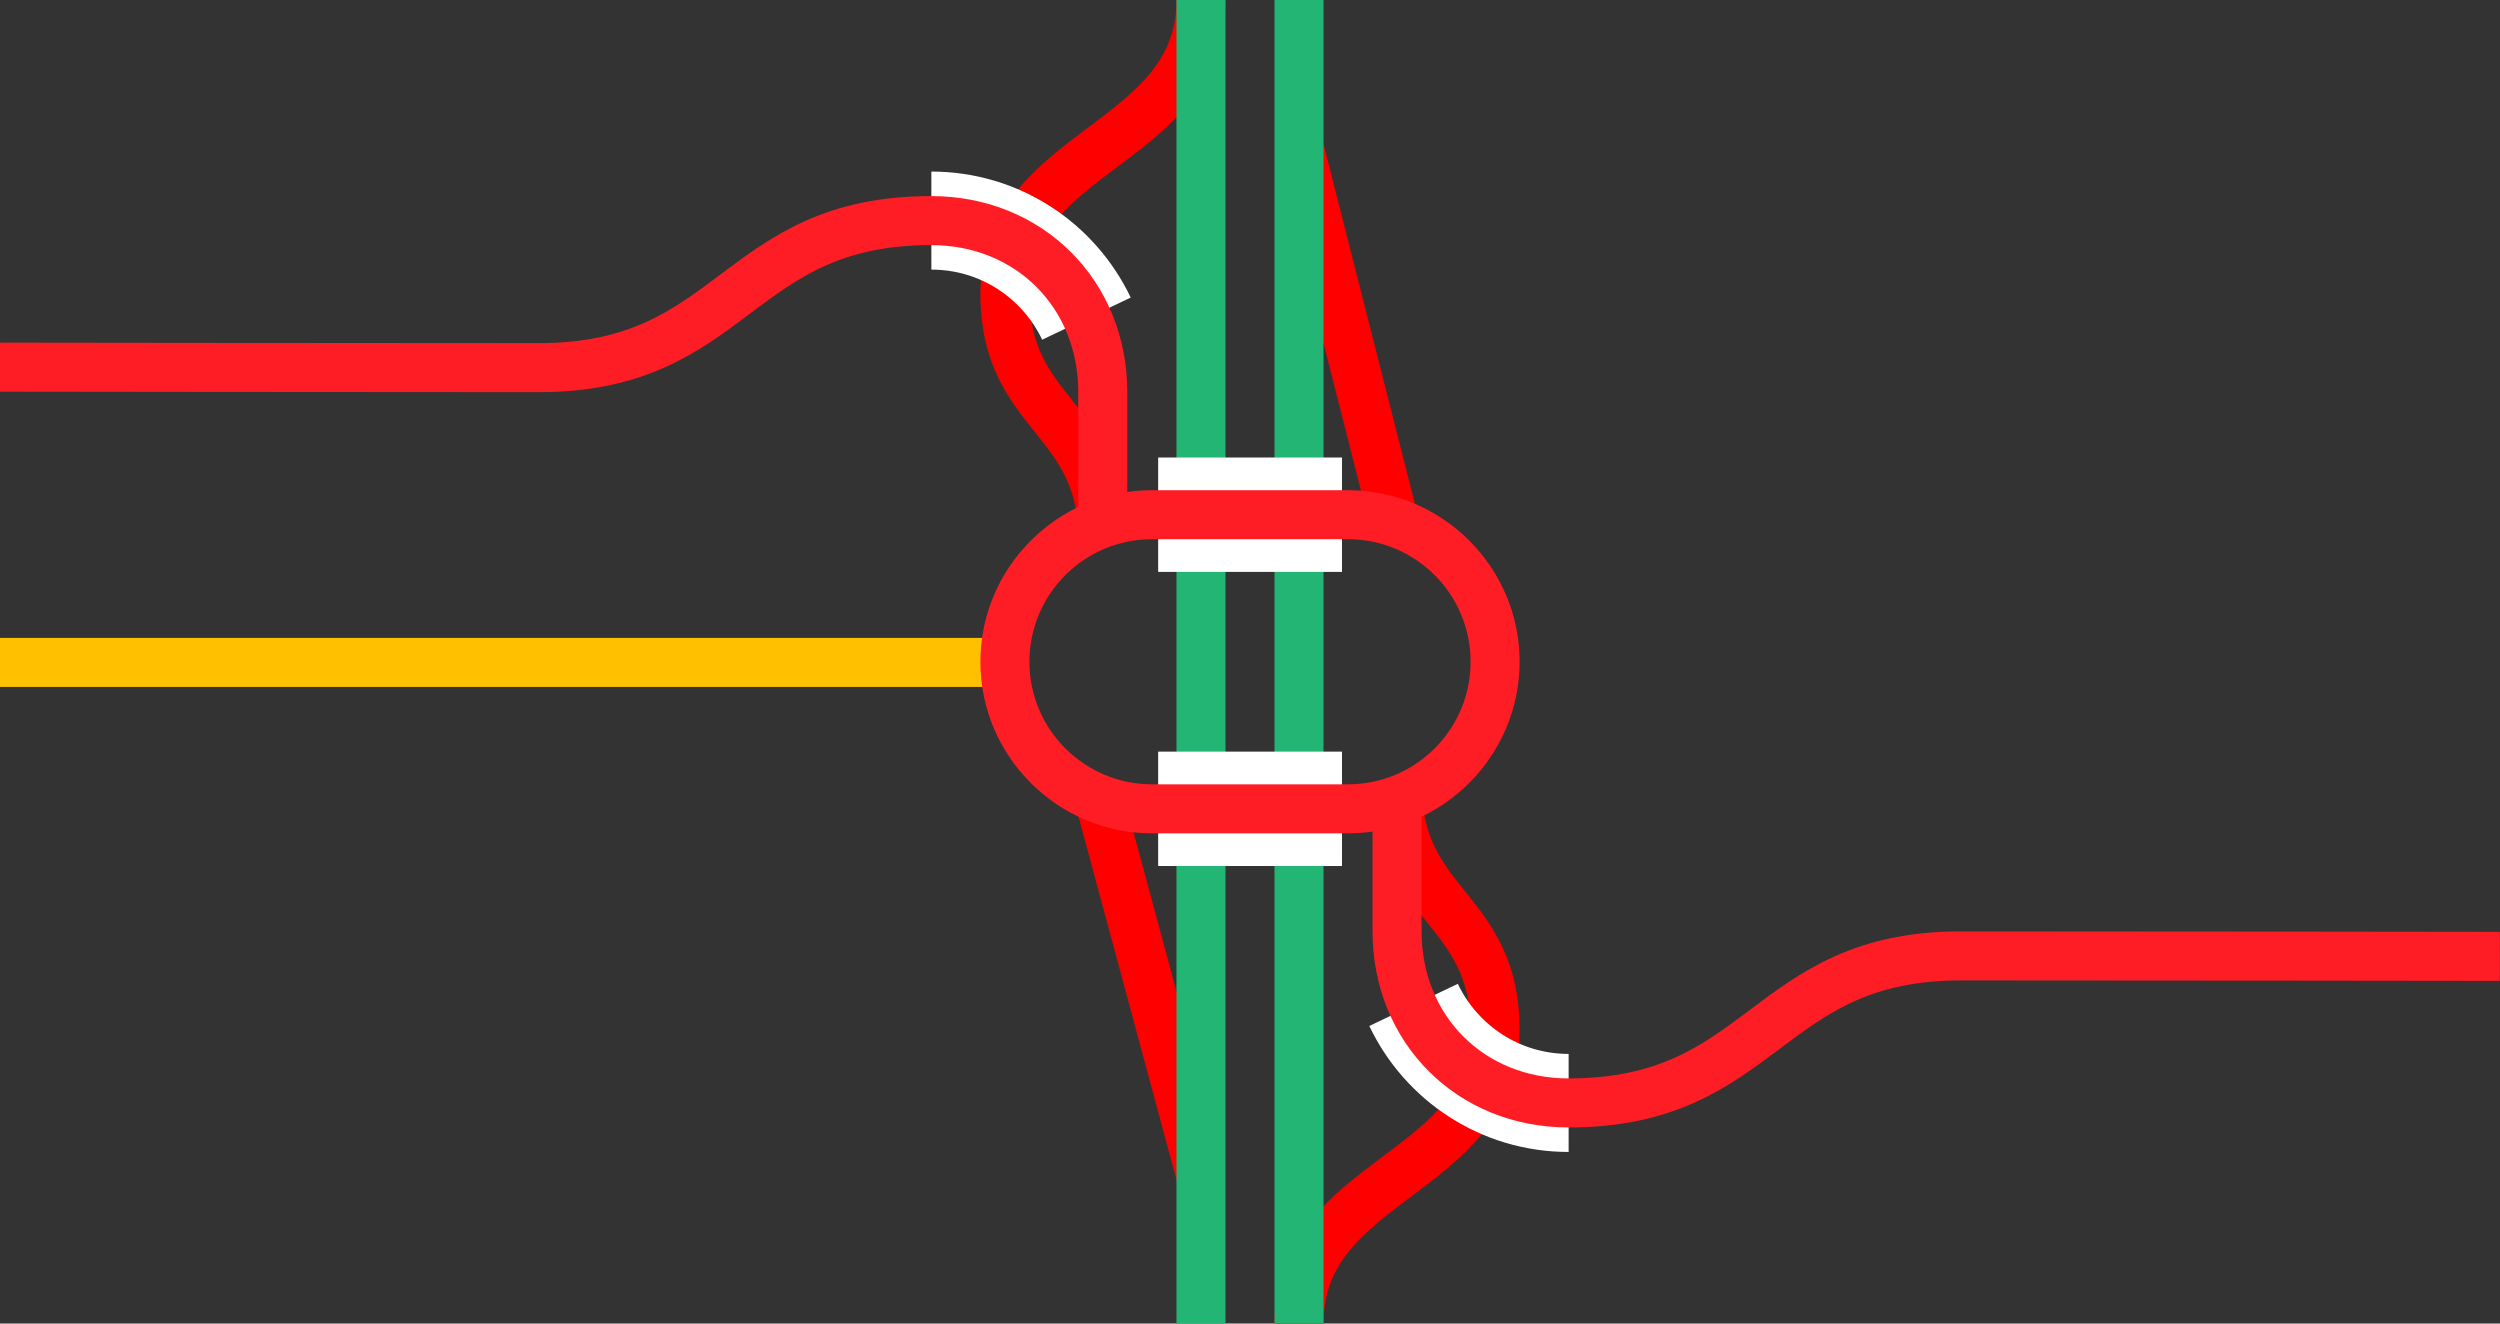 <svg viewBox="0 0 153 81" xmlns="http://www.w3.org/2000/svg"><rect x="0" y="0" width="153" height="81" fill="#333333" stroke="none"/><g fill="none"><path d="m73.5 72-6.37-23.62" stroke="#f00" stroke-miterlimit="10" stroke-width="3"/><path d="m79.5 81c0-9 12-9 12-18 0-7.5-6-7.5-6-15" stroke="#f00" stroke-miterlimit="10" stroke-width="3"/><path d="m79.5 9 6 23.63" stroke="#f00" stroke-miterlimit="10" stroke-width="3"/><path d="m73.5 0c0 9-12 9-12 18 0 7.5 6 7.5 6 15" stroke="#f00" stroke-miterlimit="10" stroke-width="3"/><path d="m79.5 0v81" stroke="#22b573" stroke-miterlimit="10" stroke-width="3"/><path d="m73.5 0v81" stroke="#22b573" stroke-miterlimit="10" stroke-width="3"/><path d="m0 38.96h3v3h-3z"/><path d="m150 39.04h3v3h-3z"/><path d="m82.13 31.5h-11.25" stroke="#fff" stroke-miterlimit="10" stroke-width="7"/><path d="m70.88 49.5h11.25" stroke="#fff" stroke-miterlimit="10" stroke-width="7"/><path d="m86.51 61.5c1.69 3.55 5.3 6 9.49 6" stroke="#fff" stroke-miterlimit="10" stroke-width="6"/><path d="m66.49 19.5c-1.69-3.55-5.3-6-9.49-6" stroke="#fff" stroke-miterlimit="10" stroke-width="6"/><path d="m152.99 58.53s-20.99-.03-32.99-.03-12 9-24 9c-6 0-10.5-4.5-10.5-10.5v-7.5" stroke="#ff1d25" stroke-miterlimit="10" stroke-width="3"/></g><path d="m0 40.54h61.88" fill="#fff" stroke="#ffc000" stroke-miterlimit="10" stroke-width="3"/><path d="m0 22.47s20.99.03 32.99.03 12-9 24-9c6 0 10.5 4.5 10.5 10.5v7.5" fill="none" stroke="#ff1d25" stroke-miterlimit="10" stroke-width="3"/><path d="m82.5 33c4.14 0 7.5 3.36 7.5 7.5s-3.36 7.5-7.5 7.5h-12c-4.14 0-7.5-3.36-7.5-7.5s3.36-7.5 7.5-7.5zm0-3h-12c-5.77 0-10.5 4.73-10.5 10.5 0 5.78 4.72 10.5 10.5 10.5h12c5.77 0 10.5-4.72 10.5-10.5 0-5.78-4.72-10.5-10.5-10.5z" fill="#ff1d25"/></svg>